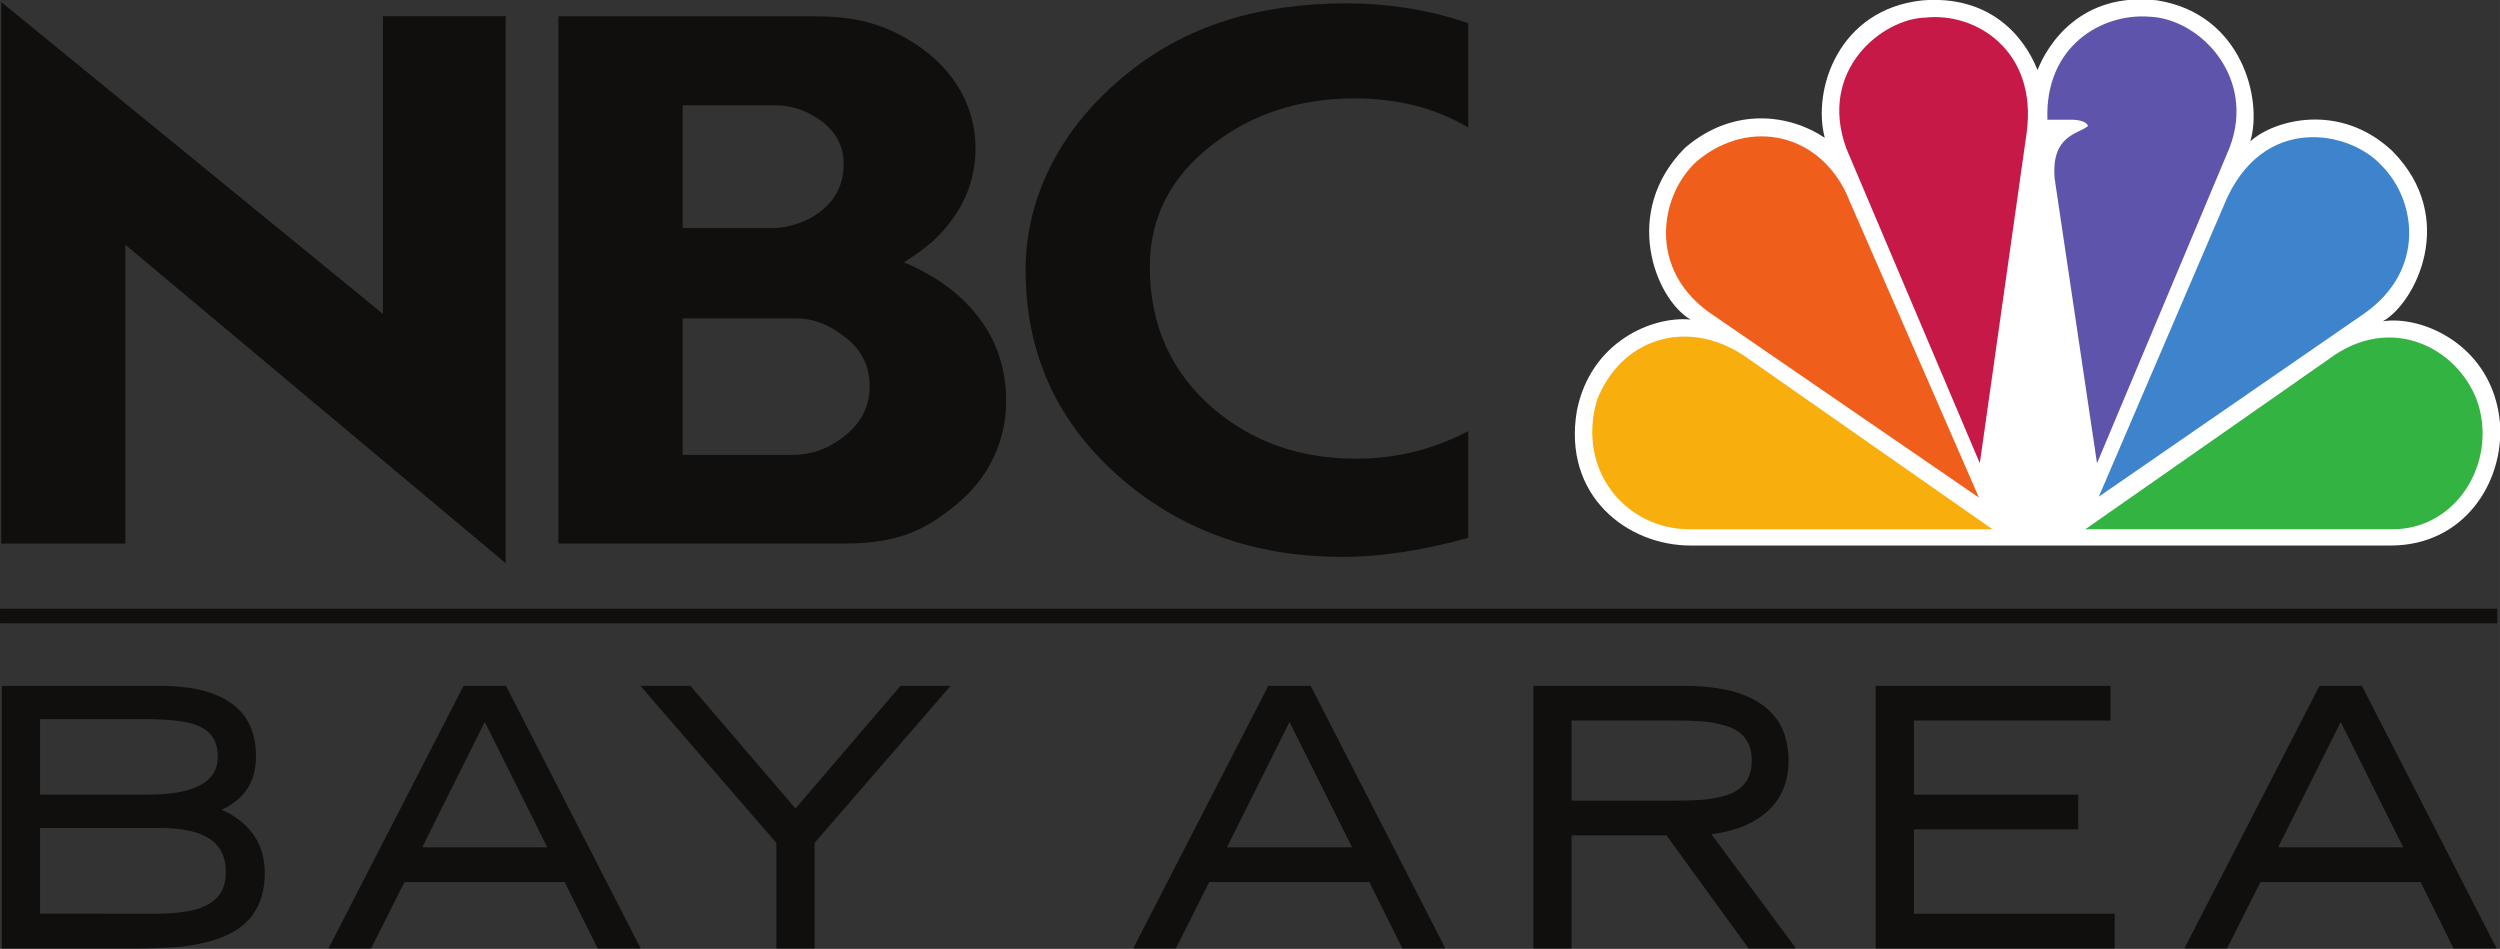 <svg xmlns:dc="http://purl.org/dc/elements/1.1/" xmlns:cc="http://creativecommons.org/ns#" xmlns:rdf="http://www.w3.org/1999/02/22-rdf-syntax-ns#" xmlns:svg="http://www.w3.org/2000/svg" xmlns="http://www.w3.org/2000/svg" xmlns:sodipodi="http://sodipodi.sourceforge.net/DTD/sodipodi-0.dtd" xmlns:inkscape="http://www.inkscape.org/namespaces/inkscape" width="257.232mm" height="97.631mm" viewBox="0 0 911.452 345.938" id="svg2" inkscape:version="0.91 r13725" sodipodi:docname="KNTV 11 NBC Bay Area.svg"><rect x="0" y="0" width="911.452" height="345.938" fill="#333333" stroke="none"/><defs id="defs4"><clipPath clipPathUnits="userSpaceOnUse" id="clipPath20"><path d="m 0,0 5244.9,0 0,9763 L 0,9763 Z" id="path18" inkscape:connector-curvature="0"></path></clipPath></defs><g inkscape:label="Layer 1" inkscape:groupmode="layer" id="layer1" transform="translate(-30.99,-452.381)"><g id="g10" transform="matrix(1.738,0,0,-1.738,30.99,2148.983)"><g id="g12" transform="scale(0.1,0.1)"><g id="g14"><g id="g16" clip-path="url(#clipPath20)"><path d="m 0.004,8454.17 5238.75,0 0,30.688 -5238.75,0 z" style="fill:#100f0d;fill-opacity:1;fill-rule:nonzero;stroke:none" id="path90" inkscape:connector-curvature="0"></path><path d="m 4778.87,7984.31 131.21,263.13 131.22,-263.13 z m 175.67,338.8 -88.93,0 -2.12,-4.16 -281.22,-546.63 89.5,0 69.94,139.2 335.96,0 69.22,-139.2 90.27,0 z m -939.73,-301.09 344.66,0 0,72.79 -344.66,0 0,155.51 412.43,-0.03 0,72.82 -492.64,0 0,-550.79 501.48,0 0,72.79 -421.27,0 z m -496,60.26 -222.1,0 0,168.01 222.1,0 c 25.33,0.03 46.71,-0.96 63.97,-2.88 20.42,-2.84 37.25,-7.16 50.11,-12.68 28.3,-13.39 41.43,-34.43 41.78,-68.05 -0.35,-34.23 -13.51,-55.48 -41.95,-68.93 -12.69,-5.42 -29.52,-9.71 -50.13,-12.59 -16.6,-1.92 -37.94,-2.88 -63.78,-2.88 z m 112.54,-62.21 c 21.23,5.57 40.48,14.02 57.43,25.32 18.98,12.32 34.18,27.99 45.08,46.69 12.08,21.52 18.02,46.25 18.02,73.82 0,32.1 -7.18,59.94 -21.83,82.95 -13.16,19.99 -31.77,35.87 -55.32,47.65 -20.52,10.28 -44.14,17.35 -70.8,21.37 -21.03,3.5 -44.51,5.22 -70.38,5.22 l -317.02,0.02 0,-550.76 80.18,0 0,237.14 199.02,0 172.35,-237.17 99.43,0 -177.61,239.78 c 13.96,1.5 27.77,4.16 41.45,7.97 z m -1057.61,-35.76 131.22,263.1 131.22,-263.1 z m 86.76,338.8 -2.13,-4.16 -281.21,-546.6 89.5,0 69.94,139.17 335.96,0 69.21,-139.2 90.27,0 -282.61,550.79 z m -991.8,-257.31 -220.39,257.31 -104.98,0 285.31,-329.48 0,-221.31 80.13,0 0,221.38 285.31,329.41 -105.02,0 z m -783.028,-81.49 131.238,263.13 131.2,-263.13 z m 86.762,338.8 -2.157,-4.16 -281.199,-546.6 89.504,0 69.93,139.17 335.978,0 69.23,-139.2 90.26,0 -282.64,550.79 z M 430.367,7861.35 c -12.375,-5.96 -28.047,-10.24 -47.109,-12.65 -15.375,-2.39 -33.926,-3.59 -55.711,-3.59 l -243.512,0.03 0,179.81 250.84,0 c 45.852,0.03 79.941,-7.37 102.055,-20.94 24.726,-15.56 36.629,-38.1 36.851,-71.57 -0.347,-35.15 -13.996,-57.15 -43.414,-71.09 z m -346.332,391.94 233.203,0 33.535,-1.5 c 22.985,-1.41 41.793,-4.56 56.165,-9.2 34.308,-11.48 49.417,-32.07 49.894,-67.85 -0.359,-30.99 -14.68,-51.22 -47.5,-65.07 -13.457,-5.54 -29.969,-9.61 -49.613,-11.98 -16.289,-1.95 -34.899,-2.88 -55.758,-2.88 l -219.926,0 z M 515.602,8029.96 c -9.993,9.47 -21.547,17.89 -34.707,25.53 l -15.883,7.68 13.312,6.83 c 11.293,6.92 20.586,14.17 28.465,21.99 20.274,21.34 30.27,49.69 30.211,83.53 0,33.59 -8.215,62.42 -25.039,85.5 -14.82,19.12 -35.258,33.65 -60.805,43.87 -19.976,8.15 -43.547,13.46 -70.656,15.98 -9.887,0.99 -20.621,1.76 -32.035,2.24 l -344.602,0 0,-550.79 281.696,0 c 16.754,0.03 31.32,0.24 43.754,0.74 16.183,0.48 31.05,1.23 44.445,2.22 34.555,3.51 63.656,9.74 87.617,18.88 28.906,10.67 51.621,26.22 67.41,46.73 17.899,24.18 26.649,54.27 26.617,89.36 0,21.52 -3.867,41.51 -11.644,59.73 -6.875,14.77 -16.289,28.08 -28.156,39.98" style="fill:#100f0d;fill-opacity:1;fill-rule:nonzero;stroke:none" id="path92" inkscape:connector-curvature="0"></path><path d="m 5015.39,8617.47 c 153.21,0 238.28,132.76 228.8,257.87 -15.14,163.1 -164.52,225.68 -245.75,212.43 68.03,37.91 158.76,216.15 20.71,356.48 -109.63,104.3 -249.58,66.36 -298.73,20.82 26.44,87.23 -17.11,267.44 -194.79,295.88 -160.72,18.94 -230.77,-92.93 -251.45,-146.05 -30.27,75.85 -104.06,157.42 -242.07,146.05 -175.88,-18.98 -230.76,-187.7 -204.28,-288.21 -69.94,47.38 -189.1,68.22 -293.03,-20.9 -134.35,-134.63 -62.51,-316.7 11.28,-360.32 -81.34,7.57 -209.92,-47.37 -238.27,-191.52 -30.28,-178.21 105.87,-282.53 238.27,-282.53 l 1469.31,0" style="fill:#ffffff;fill-opacity:1;fill-rule:nonzero;stroke:none" id="path94" inkscape:connector-curvature="0"></path><path d="m 3880.78,9338.05 270.48,-620.09 -557.93,383.06 c -139.89,92.99 -111.59,252.22 -34.01,322.37 109.71,92.93 264.74,60.7 321.46,-85.34" style="fill:#f05e1b;fill-opacity:1;fill-rule:nonzero;stroke:none" id="path96" inkscape:connector-curvature="0"></path><path d="m 4251.44,9484.09 -98.37,-694.06 -279.85,659.94 c -60.49,164.93 75.57,273.03 166.41,274.96 104.02,11.37 234.55,-68.33 211.81,-240.84" style="fill:#c71948;fill-opacity:1;fill-rule:nonzero;stroke:none" id="path98" inkscape:connector-curvature="0"></path><path d="m 4676.92,9451.84 -278,-661.81 -88.88,597.3 c -7.57,91.06 49.15,92.94 69.96,110.02 -3.78,13.26 -32.14,13.26 -32.14,13.26 l -53,0 c -5.6,155.52 115.34,223.78 213.74,216.2 105.92,-3.81 224.97,-127.08 168.32,-274.97" style="fill:#5e54ac;fill-opacity:1;fill-rule:nonzero;stroke:none" id="path100" inkscape:connector-curvature="0"></path><path d="m 4960.5,9104.8 -557.82,-384.9 262.89,612.45 c 79.36,193.47 264.73,155.49 330.93,81.57 71.81,-72.1 92.63,-218.05 -36,-309.12" style="fill:#3d84cd;fill-opacity:1;fill-rule:nonzero;stroke:none" id="path102" inkscape:connector-curvature="0"></path><path d="m 5019.15,8651.6 -644.76,0 523.71,366.01 c 128.62,85.3 264.8,7.57 300.7,-104.31 37.8,-125.13 -47.33,-261.7 -179.65,-261.7" style="fill:#33b341;fill-opacity:1;fill-rule:nonzero;stroke:none" id="path104" inkscape:connector-curvature="0"></path><path d="m 3349.38,8920.82 c 49.16,129.03 185.42,174.56 306.33,96.79 l 523.92,-366.01 -635.43,0 c -132.35,0 -236.39,121.34 -194.82,269.22" style="fill:#f8ae0c;fill-opacity:1;fill-rule:nonzero;stroke:none" id="path106" inkscape:connector-curvature="0"></path><path d="m 2.43,9757.65 800.918,-654.34 0,624.46 257.362,0 0,-1147.34 -797.765,667.93 0,-626.92 -260.515,0 0,1136.21" style="fill:#100f0d;fill-opacity:1;fill-rule:nonzero;stroke:none" id="path108" inkscape:connector-curvature="0"></path><path d="m 1432.01,8807.61 232.39,0 c 35.92,0 69.59,11.5 101,34.72 39.38,28.58 58.9,65.05 58.9,109.19 0,44.14 -18.5,79.4 -55.47,105.99 -31.54,24.2 -63.97,36.33 -97.67,36.33 l -239.15,0 0,-286.23 m 0,476.01 199.37,0 c 40,4.43 73.03,18.72 99.27,42.64 25.94,23.9 39.06,54.22 39.06,91.04 0,36.79 -15.13,66.6 -45.08,89.33 -30.21,22.83 -63.01,34.32 -98.68,34.32 l -193.94,0 z m -260.6,443.87 527.77,0 c 82.78,0.99 140.93,-10.7 204.38,-47.62 89.06,-51.36 142.76,-132.83 142.76,-228.83 0,-68.18 -25.01,-128.47 -75.14,-181 -16.56,-17.9 -41.63,-37.41 -74.94,-58.65 74.49,-31.05 130.47,-74.94 168.16,-131.5 30.79,-46.54 46.26,-99.8 46.26,-159.67 0,-79.89 -33.69,-157.25 -100.98,-213.8 -67.23,-56.58 -125.54,-84.38 -235.86,-84.83 l -602.41,0 0,1105.9" style="fill:#100f0d;fill-opacity:1;fill-rule:nonzero;stroke:none" id="path110" inkscape:connector-curvature="0"></path><path d="m 3079.91,9494.51 c -36.77,21.47 -74.9,36.93 -114.35,46.52 -39.57,9.52 -81.03,14.4 -124.42,14.4 -114.68,0 -213.88,-32.23 -297.32,-96.54 -87.93,-67.75 -131.85,-153.18 -131.85,-256.42 0,-122.11 44.45,-221.42 133.55,-298.02 82.42,-69.98 182.09,-104.85 298.93,-104.85 83.54,0 162.05,19.17 235.46,57.91 l 0,-224.02 c -43.38,-12.16 -87.49,-21.76 -132.52,-29.05 -45,-7.11 -89.16,-10.8 -132.43,-10.8 -185.7,0 -342.65,57.25 -471.09,171.62 -128.34,114.4 -192.49,257.62 -192.49,429.81 0,146.62 66.94,289.13 200.89,402.48 133.93,113.25 292.01,157.27 474.33,157.27 41.06,0 82.97,-3.31 125.75,-9.99 42.85,-6.69 85.29,-17.21 127.56,-31.69 l 0,-218.63" style="fill:#100f0d;fill-opacity:1;fill-rule:nonzero;stroke:none" id="path112" inkscape:connector-curvature="0"></path></g></g></g></g></g></svg>